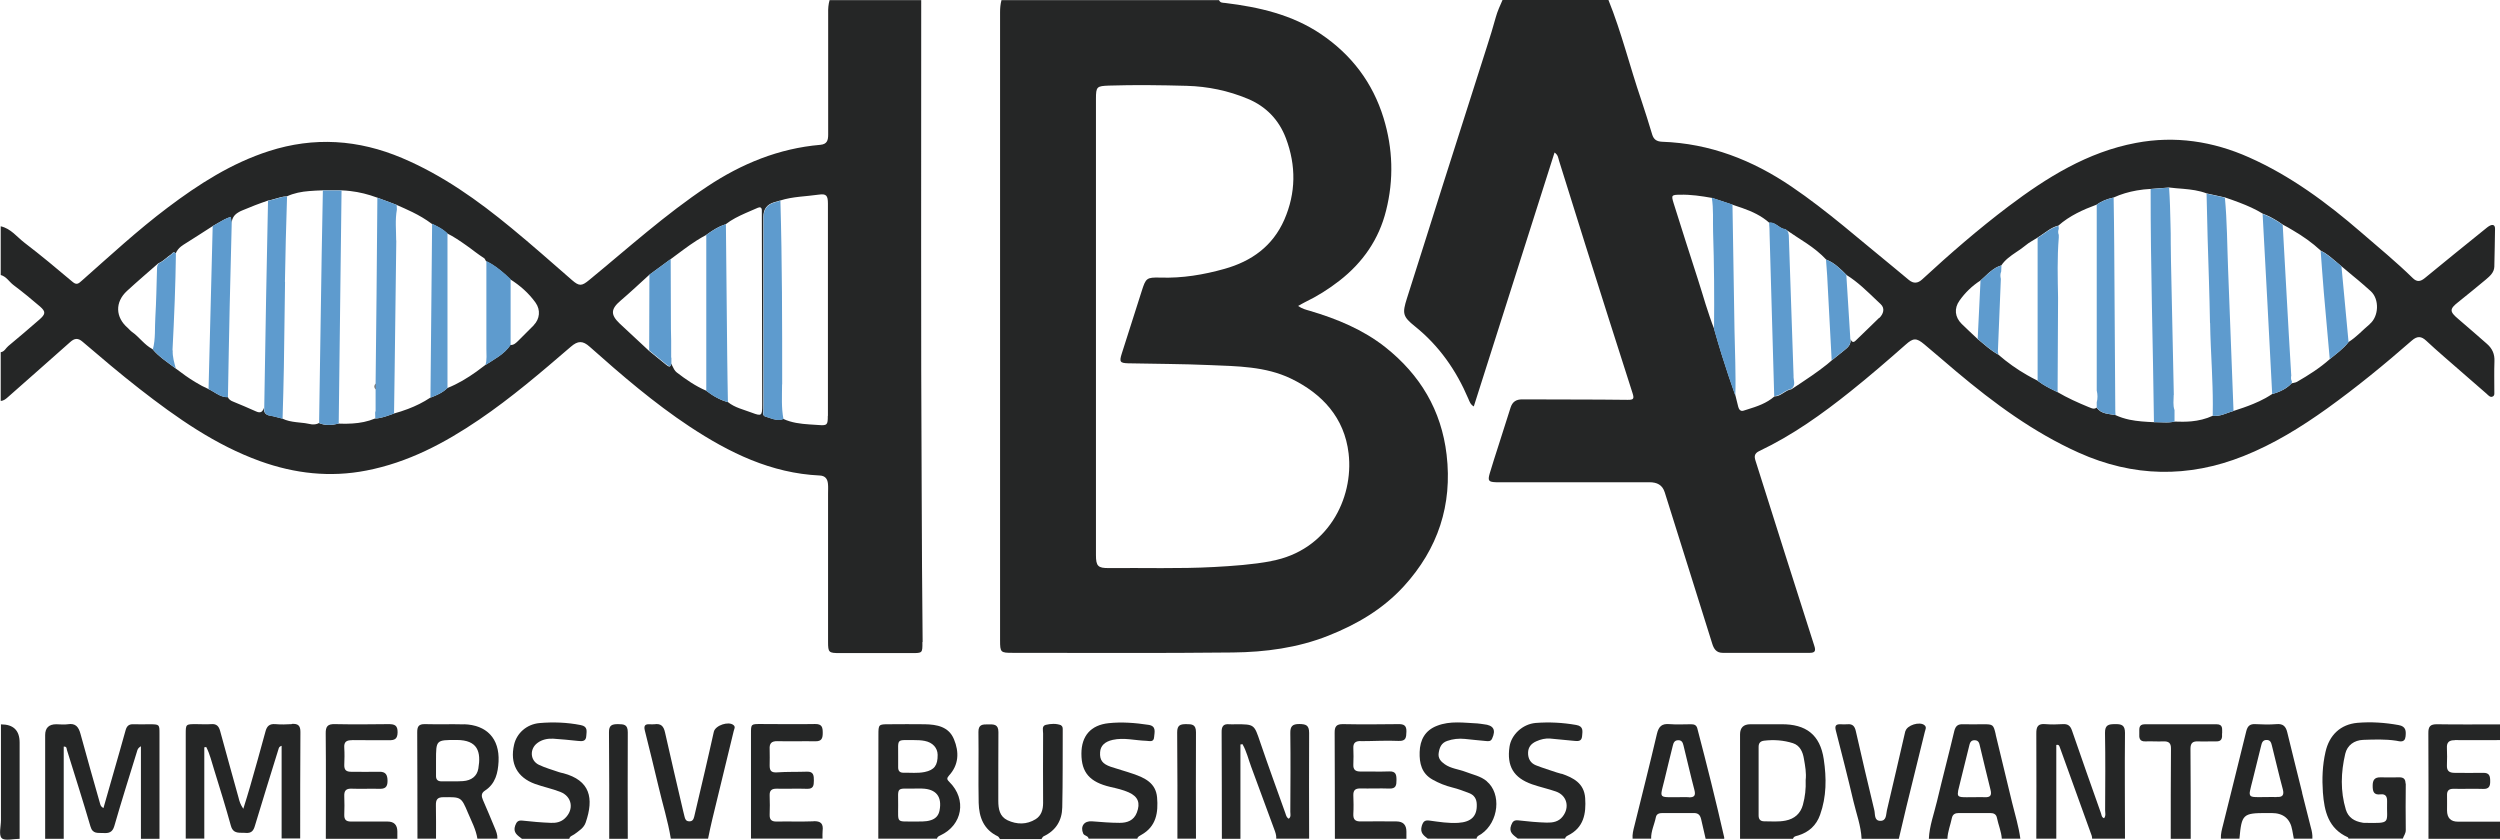 <?xml version="1.0" encoding="UTF-8"?>
<svg xmlns="http://www.w3.org/2000/svg" id="Ebene_2" viewBox="0 0 211.46 71.02">
  <defs>
    <style>.cls-1{fill:#5e9bce;}.cls-2{fill:#252626;}.cls-3{fill:none;}</style>
  </defs>
  <g id="logo">
    <g>
      <path class="cls-3" d="M23.26,16.82c.17-.05,.33-.1,.5-.14-.17,.04-.33,.09-.5,.14Z"></path>
      <path class="cls-3" d="M75.97,64.91c0,.29,.14,.45,.44,.45,.6,0,1.2,.07,1.8-.06,.82-.17,1.11-.56,1.1-1.46,0-.58-.42-1.04-1.09-1.17-.29-.06-.6-.07-.9-.07-1.51,0-1.34-.18-1.35,1.35,0,.32,0,.64,0,.96Z"></path>
      <path class="cls-3" d="M77.99,66.7c-.2,0-.4,0-.6,0-1.61,.01-1.41-.18-1.41,1.42,0,1.54-.18,1.35,1.38,1.37,.44-.02,.93,.04,1.4-.12,.41-.13,.64-.4,.72-.81,.23-1.18-.29-1.83-1.49-1.86Z"></path>
      <path class="cls-3" d="M109.19,32.03c-2.17-1.05-4.54-1.05-6.87-1.14-2.3-.1-4.59-.1-6.89-.15-.7-.01-.77-.12-.55-.81,.56-1.77,1.12-3.54,1.69-5.3,.35-1.1,.41-1.17,1.58-1.14,1.85,.05,3.66-.24,5.43-.74,2.28-.65,4.07-1.92,5.05-4.15,1-2.27,1.01-4.58,.14-6.89-.59-1.56-1.67-2.69-3.22-3.34-1.66-.69-3.38-1.05-5.17-1.1-2.19-.06-4.39-.1-6.58-.02-1.03,.03-1.1,.08-1.1,1.11,0,6.41,0,12.83,0,19.24,0,6.45,0,12.91,0,19.36,0,.93,.17,1.11,1.09,1.1,2.96-.03,5.93,.07,8.89-.09,1.63-.09,3.25-.2,4.86-.5,4.73-.87,6.98-5.25,6.53-9.1-.35-2.99-2.21-5.04-4.88-6.33Z"></path>
      <path class="cls-3" d="M142.4,63.06c-.06-.24-.13-.47-.46-.46-.31,.01-.39,.22-.45,.47-.23,.96-.47,1.91-.7,2.87-.12,.5-.22,.83-.25,1.05,0,.04-.01,.08-.01,.12,0,.36,.32,.31,1.41,.31,.3,0,.6-.01,.91,0,.47,.03,.6-.15,.48-.62-.32-1.25-.61-2.5-.92-3.75Z"></path>
      <path class="cls-3" d="M38.62,62.6c-1.74,0-1.74-.01-1.74,1.75,0,.42,0,.85,0,1.27,0,.33,.15,.48,.47,.48,.6,0,1.21,.02,1.81-.02,.72-.05,1.19-.42,1.3-1.06,.23-1.4-.04-2.42-1.84-2.42Z"></path>
      <path class="cls-3" d="M192.18,63.09c-.06-.24-.12-.48-.44-.49-.35,0-.42,.25-.48,.51-.24,.95-.48,1.91-.71,2.87-.1,.4-.18,.69-.22,.9-.02,.1-.03,.19-.03,.26,.01,.34,.34,.28,1.38,.29,.3,0,.6-.01,.9,0,.49,.02,.65-.16,.52-.65-.32-1.22-.61-2.46-.92-3.68Z"></path>
      <path class="cls-3" d="M167.49,63.15c-.06-.25-.09-.53-.45-.54-.4-.01-.43,.3-.49,.57-.23,.91-.46,1.83-.68,2.75-.1,.42-.19,.72-.23,.94-.02,.11-.04,.2-.03,.27,0,.36,.35,.29,1.43,.29,.28,0,.56-.02,.84,0,.51,.03,.63-.16,.5-.65-.31-1.2-.59-2.42-.88-3.63Z"></path>
      <path class="cls-3" d="M152.58,64.18c-.1-.56-.33-1.12-.93-1.31-.79-.24-1.61-.31-2.44-.21-.31,.04-.46,.2-.46,.52,0,1.93,0,3.87,0,5.8,0,.32,.14,.5,.47,.5,.6,0,1.21,.06,1.81-.06,.77-.15,1.26-.59,1.47-1.34,.19-.66,.26-1.34,.23-2.08,.07-.58-.04-1.2-.15-1.81Z"></path>
      <path class="cls-3" d="M43.18,23.61c0,1.86,0,3.71,0,5.57,.3,.02,.48-.18,.67-.36,.44-.44,.89-.87,1.32-1.32,.52-.53,.6-1.29,.16-1.91-.57-.81-1.31-1.46-2.15-1.98Z"></path>
      <path class="cls-3" d="M144.9,19.62c-.03-.97,.05-1.94-.11-2.9-.89-.16-1.78-.29-2.69-.27-.72,.01-.76,.03-.55,.71,.67,2.15,1.36,4.29,2.05,6.43,.23,.71,.44,1.42,.66,2.13,.22,.71,.45,1.42,.73,2.11,.2,.71,.41,1.42,.63,2.13-.22-.71-.43-1.42-.63-2.13,.03-2.74,0-5.48-.08-8.22Z"></path>
      <path class="cls-3" d="M13.26,22.78c0-.19,.03-.36,.14-.51-.44,.39-.89,.78-1.34,1.17-.44,.39-.89,.78-1.32,1.18-1.03,.95-.99,2.23,.07,3.13,.12,.1,.22,.24,.35,.33,.62,.44,1.05,1.11,1.74,1.46,.24-.9,.15-1.82,.21-2.73,.08-1.34,.1-2.69,.14-4.04Z"></path>
      <path class="cls-3" d="M27.31,16.1c-.38,.01-.76,.03-1.13,.06-.65,.06-1.29,.17-1.9,.45-.18,0-.35,.03-.51,.07,.17-.04,.34-.07,.51-.07-.08,2.41-.13,4.81-.18,7.22-.04,2.41-.07,4.82-.1,7.22-.02,1.45-.07,2.9-.11,4.35,.38,.18,.79,.26,1.19,.31,.25,.03,.49,.05,.73,.08,.14,.02,.29,.05,.44,.08,.1,.02,.2,.03,.3,.03,.1,0,.2-.02,.3-.05,.05-.02,.1-.04,.15-.07,.07-4.77,.15-9.54,.22-14.31,.03-1.79,.06-3.58,.1-5.37Z"></path>
      <path class="cls-3" d="M31.72,35.25c0-.12,0-.23-.01-.35,.01-.05,.03-.11,.04-.16,0-.6,0-1.2,0-1.8h0c-.05-.08-.08-.17-.08-.25,0-.08,.03-.17,.08-.25,.03-2.5,.06-5,.08-7.5,.03-2.74,.05-5.48,.07-8.22-.73-.27-1.48-.45-2.25-.55-.26-.03-.51-.05-.77-.06-.08,6.57-.16,13.15-.24,19.72,.39,.01,.79,.01,1.18-.01,.65-.04,1.29-.16,1.9-.42,.28-.01,.55-.07,.81-.15-.26,.08-.53,.14-.81,.15,0-.05,0-.1,0-.15Z"></path>
      <path class="cls-3" d="M22.66,16.97c.08-.01,.16-.03,.24-.05-.08,.02-.16,.04-.24,.05-.36,.12-.72,.25-1.08,.39-.36,.14-.71,.28-1.06,.43-.13,.06-.25,.12-.36,.18-.32,.2-.53,.47-.56,.92h0c-.06,2.31-.12,4.63-.17,6.94-.05,2.59-.1,5.19-.15,7.78,.04,.1,.1,.18,.18,.24,.08,.06,.17,.1,.26,.14,.65,.27,1.3,.54,1.94,.83,.37,.17,.56,.05,.66-.31,.05-3.14,.1-6.29,.16-9.43,.05-2.7,.11-5.4,.16-8.1Z"></path>
      <path class="cls-3" d="M41.13,29.5c0-2.47,0-4.95,0-7.42-.04-.06-.07-.14-.11-.2-.01-.02-.03-.04-.05-.05-.26-.18-.52-.36-.77-.54-.25-.19-.51-.37-.76-.56-.26-.18-.51-.36-.78-.53-.27-.17-.54-.33-.82-.47-.09-.09-.19-.17-.3-.25,.1,.08,.2,.16,.3,.25,0,4.36,0,8.72,0,13.09-.41,.4-.92,.62-1.45,.82,.05-4.9,.1-9.8,.14-14.71h0c-.51-.39-1.07-.71-1.64-.99-.45-.22-.9-.42-1.36-.62-.07-.03-.14-.05-.21-.08,.07,.03,.14,.05,.21,.08,0,.11,.01,.23,.02,.34,0,.02,0,.04,0,.06-.16,.87-.06,1.74-.06,2.61-.05,3.69-.09,7.38-.14,11.07-.02,1.19-.03,2.38-.05,3.57,.41-.12,.81-.25,1.2-.39,.66-.25,1.29-.55,1.88-.95,.53-.2,1.04-.42,1.45-.82,.88-.35,1.68-.84,2.45-1.38,.25-.18,.51-.37,.75-.56,.14-.45,.08-.92,.08-1.38Z"></path>
      <path class="cls-3" d="M69.29,16.48c-1.09,.15-2.21,.15-3.28,.5,.15,5.18,.14,10.36,.15,15.53,0,.98-.08,1.96,.12,2.93,.71,.33,1.47,.41,2.23,.47,.25,.02,.51,.03,.76,.05,.74,.05,.78-.02,.78-.77,0-2.44,0-4.87,0-7.31,0-3.55,0-7.09,0-10.64,0-.68-.14-.84-.76-.76Z"></path>
      <path class="cls-3" d="M64.47,17.77c-.01-.22-.14-.29-.33-.2-.35,.16-.71,.3-1.06,.46-.59,.26-1.16,.54-1.67,.94-.38,.12-.73,.3-1.07,.51,.33-.21,.68-.39,1.07-.51,.04,3.71,.07,7.41,.11,11.12,.01,1.31,.04,2.62,.06,3.93,.3,.24,.63,.4,.98,.53,.35,.13,.7,.24,1.05,.37,.82,.31,.87,.26,.87-.64V18.25c0-.16,0-.32,0-.48Z"></path>
      <path class="cls-3" d="M58.95,20.32c-.77,.49-1.49,1.07-2.23,1.6-.6,.44-1.2,.88-1.8,1.32,.6-.44,1.2-.88,1.8-1.32,0,1.97,0,3.95,.02,5.92,0,.32,.01,.64,.02,.97,0,.41,0,.81,0,1.22,0,.08,0,.16,0,.24,0,.08,0,.17,0,.25,0,.07,0,.15,0,.22,.09,.16,.15,.34,.25,.5,.06,.09,.13,.18,.22,.26,.78,.61,1.59,1.16,2.5,1.55,0-4.4,0-8.79,0-13.19-.27,.14-.54,.3-.79,.46Z"></path>
      <path class="cls-3" d="M18.55,18.81c-.18,.11-.37,.22-.56,.32-.41,.26-.82,.53-1.23,.79-.41,.26-.82,.53-1.23,.78-.07,.05-.15,.1-.21,.15-.2,.16-.35,.35-.45,.59-.15-.18-.25-.08-.33,.02,.09-.1,.18-.2,.33-.02h0c-.01,1.32-.05,2.64-.1,3.96-.03,.73-.05,1.46-.09,2.18-.03,.68-.06,1.36-.1,2.05-.03,.53,.13,1.03,.26,1.53,.55,.42,1.11,.83,1.7,1.18,.35,.21,.72,.41,1.1,.58,.12-4.6,.23-9.2,.35-13.8,.19-.1,.37-.21,.56-.32Z"></path>
      <path class="cls-3" d="M54.92,23.24c-.81,.73-1.6,1.47-2.42,2.18-.82,.7-.86,1.18-.06,1.93,.82,.77,1.64,1.54,2.47,2.3,.48,.39,.96,.79,1.45,1.18-.49-.39-.97-.79-1.45-1.18,0-2.14,.01-4.27,.02-6.41Z"></path>
      <path class="cls-3" d="M191.79,25.67c-.13-2.53-.27-5.06-.41-7.59-.62-.38-1.28-.67-1.96-.93-.41-.15-.82-.3-1.23-.44,.18,2.01,.19,4.02,.27,6.03,.15,4,.31,8.01,.46,12.01-.58,.16-1.12,.49-1.76,.41,0-.33,.01-.66,.01-.98,0-.98-.04-1.97-.08-2.95-.06-1.31-.13-2.62-.15-3.93-.04-2.4-.13-4.8-.2-7.19-.03-1.25-.06-2.5-.09-3.75-.64-.25-1.31-.33-1.99-.39-.39-.03-.79-.06-1.18-.11-.22,.02-.43,.03-.65,.05,.22-.02,.43-.03,.65-.05,.07,1.03,.1,2.07,.12,3.1,0,.52,.01,1.04,.02,1.55s.01,1.04,.02,1.55c.04,1.89,.08,3.78,.12,5.67,.04,1.89,.08,3.78,.12,5.67,0,.43-.08,.86,.07,1.28,0,.32,0,.64,0,.97,.48,.03,.96,.03,1.42-.02,.62-.06,1.22-.2,1.81-.47,.64,.08,1.18-.25,1.76-.41,.57-.18,1.13-.37,1.68-.6,.35-.15,.69-.31,1.03-.49,.19-.1,.38-.21,.56-.34h0c.16-.04,.31-.09,.46-.15-.15,.06-.3,.1-.46,.15-.13-2.55-.27-5.1-.4-7.65Z"></path>
      <path class="cls-3" d="M171.83,20.41c-.17,.1-.34,.21-.49,.34-.17,.14-.35,.27-.54,.4-.09,.06-.19,.13-.28,.19-.46,.31-.92,.63-1.24,1.11-.35,.1-.64,.28-.9,.5,.27-.22,.55-.4,.9-.5,0,0,0,.01,0,.02,0,.16-.01,.33-.02,.49-.09,.21-.08,.42-.03,.63-.08,2.04-.17,4.08-.25,6.11,0,.1,.03,.2,.05,.3,.75,.66,1.56,1.23,2.42,1.72,.29,.16,.58,.32,.88,.47,0-4.03,0-8.06,0-12.09-.17,.11-.34,.21-.51,.31Z"></path>
      <path class="cls-3" d="M180.74,16.11c-.68,.11-1.33,.3-1.97,.6-.51,.11-1,.29-1.43,.6-1.16,.44-2.29,.94-3.23,1.77-.34,.09-.64,.26-.92,.44,.28-.19,.58-.36,.92-.44,0,.01,0,.03,0,.04,0,.07,.01,.14,.02,.21-.07,.17-.07,.35,0,.52,0,.07,0,.15,0,.22-.14,1.69-.09,3.39-.06,5.08-.01,2.66-.03,5.33-.04,7.99,.84,.49,1.73,.9,2.64,1.27,.03,.01,.05,.02,.08,.03,.19,.08,.39,.18,.6,.02h0s0,0,0,0c0-.15,0-.3,0-.45,.09-.33,.08-.67,0-1,0-5.24,0-10.48,0-15.72,.43-.31,.91-.49,1.43-.6,0,.69,.02,1.39,.03,2.08,.01,.69,.02,1.39,.02,2.08,.03,4.63,.06,9.25,.09,13.88,0,.12,.01,.24,.02,.36,.39,.18,.79,.3,1.19,.39,.68,.14,1.37,.18,2.07,.21-.07-6.57-.29-13.15-.28-19.72-.4,.02-.79,.06-1.18,.13Z"></path>
      <path class="cls-3" d="M165.74,25.43c-.47,.66-.39,1.39,.18,1.96,.44,.44,.9,.86,1.35,1.28,.08-1.65,.16-3.29,.24-4.94-.71,.44-1.3,1.02-1.77,1.7Z"></path>
      <path class="cls-3" d="M158.71,25.38c-.8-.76-1.58-1.54-2.53-2.13-.24-.24-.48-.47-.73-.69,.26,.21,.49,.45,.73,.69,.11,1.81,.23,3.63,.34,5.44,.11,.19,.21,.35,.44,.12,.66-.65,1.34-1.27,1.99-1.93,.35-.35,.49-.82,.11-1.18-.12-.11-.23-.22-.34-.32Z"></path>
      <path class="cls-3" d="M196.3,21.21c-.72-.67-1.52-1.23-2.36-1.72-.28-.16-.57-.32-.85-.48,.17,3.11,.35,6.22,.52,9.33,.06,1.12,.13,2.25,.2,3.37-.03,.19-.06,.38,.05,.56,0,.05-.01,.1-.02,.15,.11-.03,.24-.05,.35-.08,.04-.01,.07-.03,.11-.05,.97-.56,1.92-1.16,2.76-1.91-.17-1.88-.34-3.75-.5-5.63-.1-1.18-.18-2.36-.27-3.54Z"></path>
      <path class="cls-3" d="M199.92,24.1c-.29-.25-.59-.5-.88-.74-.33-.27-.66-.55-.99-.83-.15-.12-.3-.25-.45-.38,.15,.13,.3,.26,.45,.38,.2,2.14,.4,4.27,.6,6.41,.67-.42,1.19-1.01,1.79-1.51,.77-.65,.84-2.09,.09-2.78-.2-.18-.4-.36-.61-.54Z"></path>
      <path class="cls-3" d="M149.69,19.86c0-.16,0-.33-.01-.49,0-.18-.02-.36-.03-.53-.67-.61-1.46-.96-2.28-1.25-.27-.1-.55-.19-.83-.28,.06,3.52,.12,7.04,.17,10.57,.03,1.87,.13,3.74,.07,5.61,.08,.31,.15,.62,.23,.93,.06,.22,.21,.39,.43,.32,.12-.04,.23-.07,.35-.11,.81-.25,1.62-.51,2.28-1.1,.38,0,.66-.25,.97-.42-.31,.18-.59,.42-.97,.42-.13-4.55-.26-9.11-.39-13.66Z"></path>
      <path class="cls-3" d="M154.55,23.33c-.03-.46-.07-.92-.1-1.38-.49-.54-1.06-.97-1.66-1.38-.59-.4-1.21-.78-1.8-1.19,.29,.16,.3,.44,.31,.73,.13,3.92,.27,7.84,.4,11.77,.01,.35,.22,.77-.2,1.05,.26-.17,.53-.35,.79-.52,.32-.21,.65-.43,.96-.65,.43-.3,.86-.61,1.27-.94,.14-.11,.27-.22,.4-.34h0c-.13-2.38-.25-4.77-.38-7.15Z"></path>
      <path class="cls-2" d="M210.37,33.35c.13,.11,.28,.29,.47,.19,.2-.09,.13-.32,.14-.49,0-.83-.02-1.66,.01-2.48,.03-.62-.18-1.09-.64-1.49-.81-.7-1.6-1.41-2.42-2.1-.75-.63-.75-.84,0-1.43,.79-.63,1.57-1.27,2.34-1.91,.34-.29,.69-.59,.71-1.08,.03-1.07,.04-2.14,.06-3.21,0-.32-.18-.39-.44-.26-.16,.08-.3,.21-.44,.32-1.69,1.37-3.39,2.73-5.07,4.12-.36,.29-.65,.34-1,0-1.4-1.37-2.91-2.61-4.39-3.89-2.89-2.5-5.96-4.77-9.47-6.33-3.05-1.36-6.26-1.85-9.57-1.22-4.09,.77-7.53,2.92-10.78,5.37-2.54,1.92-4.95,4.01-7.29,6.17-.38,.35-.74,.37-1.13,.05-.43-.36-.87-.72-1.3-1.08-2.85-2.31-5.59-4.76-8.63-6.82-3.3-2.24-6.9-3.65-10.94-3.79-.46-.02-.71-.19-.84-.61-.3-.98-.6-1.97-.93-2.94-.96-2.8-1.66-5.69-2.77-8.44h-8.96c-.21,.48-.43,.95-.57,1.46-.23,.83-.48,1.66-.75,2.49-1.24,3.9-2.49,7.8-3.73,11.7-1.01,3.19-2.01,6.38-3.03,9.57-.41,1.29-.37,1.55,.68,2.39,2.04,1.64,3.49,3.72,4.51,6.12,.1,.23,.17,.48,.46,.65,2.28-7.18,4.55-14.31,6.83-21.48,.31,.21,.31,.47,.38,.69,.76,2.4,1.5,4.81,2.26,7.22,1.31,4.15,2.63,8.31,3.96,12.45,.15,.47,.09,.57-.43,.56-2.97-.04-5.93-.02-8.9-.04-.52,0-.83,.2-.99,.7-.33,1.06-.67,2.11-1.01,3.17-.26,.81-.52,1.61-.76,2.42-.17,.6-.08,.7,.56,.72,.18,0,.36,0,.54,0,4.14,0,8.27,0,12.41,0,.65,0,1.1,.22,1.3,.85,.71,2.25,1.42,4.5,2.12,6.75,.63,2.02,1.26,4.04,1.9,6.06,.13,.42,.34,.77,.88,.77,2.46,0,4.92,0,7.38,0,.45,0,.5-.19,.38-.57-.83-2.59-1.65-5.18-2.48-7.78-.83-2.63-1.66-5.27-2.5-7.9-.12-.37-.1-.62,.32-.82,2.8-1.33,5.31-3.12,7.72-5.05,1.59-1.27,3.13-2.6,4.66-3.95,.64-.57,.9-.59,1.57-.03,.92,.76,1.81,1.55,2.72,2.31,3.19,2.68,6.52,5.14,10.35,6.86,4.6,2.07,9.26,2.15,13.93,.29,2.54-1.01,4.86-2.44,7.08-4.03,2.49-1.79,4.86-3.73,7.17-5.75,.46-.4,.8-.36,1.2,.01,.49,.45,.98,.9,1.48,1.33,1.23,1.08,2.46,2.15,3.7,3.22Zm-51.42-6.47c-.65,.65-1.33,1.28-1.99,1.93-.23,.23-.34,.07-.44-.12,.06,.44-.2,.69-.51,.93-.36,.28-.71,.57-1.07,.86-.13,.12-.27,.23-.4,.34-.41,.33-.84,.64-1.27,.94-.32,.22-.64,.43-.96,.65-.26,.17-.53,.35-.79,.52,0,0,0,0,0,0-.08,.01-.15,.03-.22,.06-.08,.03-.16,.07-.24,.12-.31,.18-.59,.42-.97,.42-.66,.58-1.47,.85-2.28,1.1-.12,.04-.23,.07-.35,.11-.23,.07-.37-.1-.43-.32-.08-.31-.15-.62-.23-.93-.41-1.16-.8-2.33-1.17-3.51-.22-.71-.43-1.42-.63-2.13-.27-.69-.5-1.4-.73-2.11-.22-.71-.43-1.42-.66-2.13-.69-2.14-1.38-4.29-2.05-6.43-.21-.68-.17-.7,.55-.71,.91-.02,1.8,.11,2.69,.27,.58,.19,1.16,.39,1.75,.58,.28,.09,.55,.18,.83,.28,.82,.29,1.61,.65,2.28,1.25,.34-.04,.59,.17,.85,.34,.15,.1,.32,.19,.51,.21,.59,.41,1.2,.79,1.8,1.19,.59,.4,1.16,.84,1.66,1.38,.38,.14,.7,.36,.99,.61,.26,.21,.49,.45,.73,.69,.95,.59,1.73,1.37,2.53,2.13,.11,.11,.23,.22,.34,.32,.39,.36,.24,.83-.11,1.18Zm41.49,.54c-.6,.5-1.12,1.09-1.79,1.51-.44,.58-1.04,.99-1.59,1.45-.84,.75-1.79,1.35-2.76,1.91-.03,.02-.07,.03-.11,.05-.11,.04-.24,.05-.35,.08-.28,.3-.61,.51-.97,.67-.07,.03-.14,.06-.22,.09-.15,.06-.3,.1-.46,.15h0c-.18,.12-.37,.23-.56,.34-.33,.18-.68,.35-1.03,.49-.55,.23-1.12,.42-1.68,.6-.58,.16-1.12,.49-1.76,.41-.59,.27-1.19,.41-1.81,.47-.47,.04-.94,.04-1.42,.02-.29,.07-.58,.08-.87,.07-.29,0-.58-.03-.87-.02-.7-.03-1.39-.07-2.07-.21-.41-.09-.8-.21-1.19-.39-.57-.11-1.2-.08-1.59-.63h0c-.21,.16-.41,.06-.6-.02-.03-.01-.05-.02-.08-.03-.9-.37-1.79-.77-2.64-1.27-.44-.21-.88-.43-1.29-.69-.14-.09-.27-.18-.4-.28-.3-.15-.59-.3-.88-.47-.86-.49-1.67-1.07-2.42-1.72-.65-.36-1.19-.86-1.76-1.33-.45-.43-.91-.84-1.35-1.28-.57-.57-.65-1.3-.18-1.96,.48-.68,1.07-1.25,1.77-1.7,.21-.18,.41-.37,.61-.56,.08-.08,.17-.15,.26-.22,.27-.22,.55-.4,.9-.5,.32-.48,.78-.8,1.24-1.11,.09-.06,.19-.12,.28-.19,.18-.13,.37-.26,.54-.4,.15-.13,.32-.24,.49-.34,.17-.1,.34-.2,.51-.31,.29-.18,.56-.39,.85-.58,.28-.19,.58-.36,.92-.44,.94-.83,2.07-1.34,3.23-1.77,.43-.31,.91-.49,1.43-.6,.63-.29,1.29-.48,1.97-.6,.39-.07,.78-.11,1.18-.13,.3-.02,.61-.05,.91-.07,.22-.02,.43-.03,.65-.05,.39,.05,.79,.08,1.18,.11,.67,.06,1.34,.14,1.99,.39,.52,.11,1.03,.23,1.55,.34,.41,.14,.82,.28,1.23,.44,.68,.26,1.34,.55,1.96,.93,.46,.17,.89,.4,1.3,.66,.14,.09,.27,.18,.4,.27,.29,.15,.57,.31,.85,.48,.84,.49,1.64,1.05,2.36,1.72,.49,.24,.89,.59,1.3,.94,.15,.13,.3,.25,.45,.38,.33,.28,.66,.55,.99,.83,.3,.24,.59,.49,.88,.74,.21,.18,.41,.36,.61,.54,.75,.69,.68,2.14-.09,2.78Z"></path>
      <path class="cls-2" d="M118.75,49.58c2.88-3.16,4.11-6.87,3.61-11.12-.44-3.76-2.24-6.76-5.18-9.09-1.9-1.5-4.1-2.4-6.39-3.08-.32-.09-.65-.17-.99-.41,.24-.13,.41-.24,.58-.32,1.04-.5,2.01-1.11,2.92-1.82,1.98-1.54,3.34-3.51,3.94-5.93,.66-2.61,.58-5.24-.21-7.82-.92-3-2.72-5.37-5.32-7.12-2.44-1.64-5.23-2.27-8.09-2.62-.2-.02-.41,0-.51-.24h-18.4c-.09,.33-.12,.67-.12,1.02,0,17.71,0,35.42,0,53.13,0,1.02,.04,1.06,1.05,1.06,6.21,0,12.43,.04,18.64-.03,2.75-.03,5.47-.39,8.05-1.41,2.43-.96,4.64-2.25,6.42-4.2Zm-11.21-2.12c-1.61,.3-3.23,.41-4.86,.5-2.96,.16-5.93,.06-8.89,.09-.92,.01-1.09-.17-1.09-1.1,0-6.45,0-12.91,0-19.36,0-6.41,0-12.83,0-19.24,0-1.03,.08-1.07,1.1-1.11,2.2-.07,4.39-.04,6.58,.02,1.79,.05,3.52,.41,5.17,1.1,1.55,.65,2.63,1.78,3.22,3.34,.87,2.31,.85,4.62-.14,6.89-.98,2.23-2.77,3.51-5.05,4.15-1.77,.5-3.57,.8-5.43,.74-1.17-.03-1.23,.04-1.58,1.14-.57,1.77-1.13,3.53-1.69,5.3-.22,.69-.14,.79,.55,.81,2.3,.05,4.6,.05,6.89,.15,2.33,.1,4.7,.1,6.87,1.14,2.67,1.29,4.53,3.33,4.88,6.33,.45,3.85-1.8,8.23-6.53,9.1Z"></path>
      <path class="cls-2" d="M78.04,54.29c-.05-4.19-.06-8.39-.08-12.58-.08-13.9-.03-27.8-.04-41.7h-7.75c-.1,.35-.13,.71-.12,1.08,0,.93,0,1.86,0,2.78,0,2.5,0,5,0,7.51,0,.47-.08,.82-.67,.87-3.5,.3-6.66,1.6-9.55,3.52-3.55,2.36-6.71,5.22-10,7.92-.62,.51-.83,.54-1.45,0-1.7-1.48-3.39-2.98-5.13-4.41-2.84-2.34-5.81-4.46-9.23-5.91-3.7-1.57-7.45-1.82-11.27-.59-3.17,1.02-5.93,2.79-8.57,4.78-2.55,1.92-4.88,4.08-7.27,6.19-.25,.22-.42,.39-.76,.1-1.34-1.13-2.69-2.26-4.08-3.32-.64-.49-1.15-1.2-2.01-1.39v4.12c.48,.13,.71,.57,1.08,.85,.77,.58,1.52,1.19,2.25,1.82,.5,.44,.47,.64-.07,1.11-.87,.75-1.73,1.5-2.62,2.23-.21,.17-.32,.48-.64,.52v4.12c.26-.01,.44-.17,.62-.33,1.75-1.55,3.51-3.09,5.26-4.65,.37-.33,.66-.36,1.05-.02,1.58,1.35,3.16,2.69,4.8,3.97,3.16,2.46,6.42,4.76,10.22,6.13,2.92,1.05,5.91,1.39,8.98,.79,3.51-.68,6.6-2.31,9.53-4.3,2.74-1.86,5.25-4.01,7.76-6.17,.6-.52,1.01-.53,1.6,0,2.7,2.4,5.43,4.75,8.45,6.75,3.36,2.22,6.9,3.95,11.01,4.14,.45,.02,.65,.28,.69,.69,.03,.28,.01,.56,.01,.85,0,4.18,0,8.35,0,12.53,0,.9,.06,.95,.98,.95,2.04,0,4.08,0,6.11,0,.89,0,.9,0,.89-.92ZM45.16,27.5c-.43,.44-.88,.88-1.32,1.32-.19,.18-.37,.38-.67,.36-.53,.79-1.37,1.2-2.13,1.7-.25,.19-.5,.38-.75,.56-.76,.54-1.56,1.03-2.45,1.38-.41,.4-.92,.62-1.45,.82-.59,.39-1.22,.7-1.88,.95-.39,.15-.8,.28-1.2,.39-.26,.09-.52,.19-.78,.27-.26,.08-.53,.14-.81,.15-.62,.26-1.26,.38-1.9,.42-.39,.03-.78,.03-1.18,.01-.56,.14-1.11,.19-1.66-.05-.05,.03-.1,.05-.15,.07-.1,.03-.2,.05-.3,.05-.1,0-.2,0-.3-.03-.15-.02-.29-.06-.44-.08-.24-.03-.49-.05-.73-.08-.41-.05-.81-.12-1.19-.31-.26-.06-.52-.14-.78-.2-.09-.02-.18-.04-.26-.05-.4-.06-.53-.29-.51-.66-.1,.36-.29,.48-.66,.31-.64-.29-1.29-.56-1.94-.83-.1-.04-.19-.08-.26-.14-.08-.06-.14-.13-.18-.24-.49,.02-.87-.24-1.25-.47-.13-.08-.26-.15-.39-.21-.38-.17-.75-.36-1.1-.58-.59-.35-1.15-.76-1.7-1.18-.5-.39-1.03-.73-1.5-1.16-.15-.14-.3-.29-.44-.46-.69-.36-1.12-1.03-1.74-1.46-.13-.09-.23-.22-.35-.33-1.05-.9-1.1-2.18-.07-3.13,.43-.4,.88-.79,1.32-1.18,.44-.39,.89-.78,1.34-1.17,0,0,0,0,0,0,0,0,.01,0,.02,0,.24-.1,.44-.27,.64-.43,.12-.1,.24-.2,.38-.29,.03-.02,.06-.05,.09-.08,.09-.1,.18-.2,.33-.02,.1-.24,.25-.43,.45-.59,.07-.05,.14-.1,.21-.15,.41-.26,.82-.52,1.23-.78,.41-.26,.82-.53,1.23-.79,.19-.1,.37-.21,.56-.32,.31-.18,.62-.36,.98-.46,.03,.19,.05,.37,.07,.54h0c.03-.45,.23-.72,.56-.92,.11-.07,.23-.13,.36-.18,.35-.15,.7-.29,1.06-.43,.36-.14,.71-.26,1.08-.39,.08-.01,.16-.03,.24-.05,.12-.03,.24-.06,.36-.1,.17-.05,.33-.1,.5-.14s.34-.07,.51-.07c.61-.28,1.25-.4,1.9-.45,.37-.03,.75-.05,1.13-.06,.53,0,1.05,0,1.58,0,.26,.01,.52,.03,.77,.06,.77,.09,1.52,.28,2.25,.55,.47,.18,.95,.35,1.42,.53,.07,.03,.14,.05,.21,.08,.46,.2,.91,.4,1.36,.62,.57,.28,1.12,.6,1.64,.99,.23,.11,.46,.22,.68,.35,.11,.06,.22,.13,.32,.21s.2,.16,.3,.25c.28,.14,.56,.3,.82,.47,.27,.17,.52,.35,.78,.53,.26,.18,.51,.37,.76,.56,.25,.19,.51,.37,.77,.54,.02,.01,.03,.03,.05,.05,.04,.06,.07,.14,.11,.2,.58,.28,1.09,.67,1.57,1.09,.16,.14,.31,.29,.47,.44,.84,.53,1.57,1.17,2.15,1.98,.44,.62,.36,1.38-.16,1.91Zm19.31,6.77c0,.9-.05,.95-.87,.64-.35-.13-.7-.24-1.05-.37-.35-.13-.68-.29-.98-.53-.34-.09-.66-.22-.96-.39-.3-.16-.59-.36-.87-.57-.91-.39-1.72-.95-2.5-1.55-.09-.07-.16-.16-.22-.26-.1-.16-.16-.34-.25-.5-.04,.31-.16,.3-.29,.21-.04-.03-.09-.07-.14-.1-.49-.39-.97-.79-1.45-1.18-.82-.77-1.65-1.53-2.47-2.3-.79-.75-.76-1.23,.06-1.93,.83-.71,1.62-1.45,2.42-2.18,.6-.44,1.2-.88,1.8-1.32,.74-.54,1.46-1.11,2.23-1.6,.26-.16,.52-.32,.79-.46,.19-.14,.39-.27,.59-.4,.33-.21,.68-.39,1.07-.51,.51-.4,1.09-.68,1.67-.94,.35-.15,.71-.3,1.06-.46,.19-.08,.32-.02,.33,.2,0,.16,0,.32,0,.48m5.58,16.93c0,.75-.04,.83-.78,.77-.25-.02-.51-.03-.76-.05-.76-.05-1.52-.14-2.23-.47-.4,.16-.78,.05-1.14-.08-.12-.04-.24-.08-.37-.12-.29-.08-.17-.38-.17-.58,0-1.93,0-3.87,0-5.8,0-3.51,0-7.01,0-10.52q0-.95,.9-1.22c.17-.05,.35-.1,.52-.15,1.06-.34,2.18-.34,3.28-.5,.62-.09,.76,.08,.76,.76,0,3.55,0,7.09,0,10.64,0,2.44,0,4.87,0,7.31Z"></path>
      <path class="cls-2" d="M12.69,61.26c-.46,0-.93,.02-1.39,0-.4-.02-.58,.15-.68,.52-.32,1.17-.66,2.33-.99,3.49-.29,1.01-.58,2.03-.88,3.08-.23-.12-.25-.26-.29-.39-.55-1.96-1.12-3.91-1.65-5.88-.16-.59-.41-.93-1.08-.82-.31,.05-.64,0-.97,0q-.94,0-.94,.92c0,2.92,0,5.85,0,8.77h1.57v-7.8c.27-.02,.24,.17,.27,.28,.67,2.16,1.36,4.31,1.99,6.47,.19,.67,.64,.53,1.08,.56,.46,.03,.78-.04,.94-.59,.6-2.09,1.26-4.17,1.9-6.25,.05-.15,.05-.32,.35-.5v7.83h1.57c0-2.96,0-5.93,0-8.89,0-.79,0-.79-.82-.8Z"></path>
      <path class="cls-2" d="M24.68,61.25c-.46,.03-.93,.04-1.39,0-.5-.04-.72,.17-.84,.64-.42,1.56-.86,3.11-1.3,4.65-.17,.59-.35,1.17-.57,1.87-.25-.36-.33-.64-.4-.93-.52-1.88-1.05-3.77-1.56-5.65-.11-.41-.31-.62-.76-.58-.42,.03-.85,0-1.27,0-.88,0-.88,0-.88,.85,0,2.94,0,5.89,0,8.83h1.57v-7.72c.05,0,.11-.02,.16-.03,.32,.6,.46,1.28,.67,1.92,.49,1.58,.98,3.16,1.42,4.75,.21,.74,.76,.55,1.26,.6,.49,.04,.66-.2,.78-.63,.65-2.16,1.32-4.31,1.99-6.47,.03-.09,.04-.2,.26-.27v7.84h1.57c0-3,0-6.01,.02-9.01,0-.55-.21-.71-.72-.68Z"></path>
      <path class="cls-2" d="M179.74,61.99c0-.67-.3-.75-.84-.74-.54,0-.86,.06-.85,.74,.04,2.18,.02,4.36,.01,6.53,0,.23,.08,.48-.09,.69-.22-.08-.21-.29-.27-.45-.82-2.32-1.64-4.63-2.44-6.96-.14-.42-.36-.58-.79-.55-.48,.03-.97,.04-1.45,0-.63-.06-.79,.2-.78,.8,.02,2.96,0,5.93,0,8.89h1.69v-7.93c.2-.05,.24,.06,.28,.15,.91,2.51,1.82,5.03,2.72,7.54,.03,.07,.02,.16,.03,.24h2.78c0-2.98-.03-5.97,0-8.95Z"></path>
      <path class="cls-2" d="M109.9,61.24c-.58,0-.77,.19-.76,.77,.03,2.22,.01,4.44,0,6.65,0,.2,.08,.43-.13,.59-.21-.11-.23-.31-.29-.47-.71-1.99-1.44-3.98-2.12-5.98-.52-1.53-.48-1.54-2.08-1.54-.18,0-.36,.02-.54,0-.51-.05-.66,.19-.65,.68,.02,3,.01,6.01,.02,9.01h1.57v-7.98c.06,0,.12-.02,.17-.03,.35,.6,.5,1.28,.74,1.92,.65,1.75,1.29,3.51,1.94,5.26,.1,.26,.2,.53,.18,.82h2.78c0-2.98-.02-5.97,0-8.95,0-.67-.29-.74-.84-.75Z"></path>
      <path class="cls-2" d="M80.25,65.62c.86-.92,.89-2.01,.44-3.09-.44-1.07-1.44-1.25-2.47-1.27-1.01-.02-2.01,0-3.02,0-.89,0-.9,.01-.9,.92,0,2.92,0,5.84-.01,8.76h4.96c.03-.16,.16-.22,.29-.28,1.87-.87,2.25-3.04,.77-4.51-.19-.19-.27-.3-.05-.53Zm-2.93-3.02c.3,0,.6,.01,.9,.07,.67,.13,1.08,.59,1.09,1.17,.01,.9-.28,1.29-1.1,1.46-.6,.12-1.2,.05-1.8,.06-.3,0-.44-.15-.44-.45,0-.32,0-.64,0-.96,0-1.53-.17-1.34,1.35-1.35Zm2.15,5.96c-.08,.41-.32,.68-.72,.81-.47,.16-.96,.1-1.4,.12-1.55-.02-1.38,.17-1.38-1.37,0-1.6-.2-1.41,1.41-1.42,.2,0,.4,0,.6,0,1.2,.03,1.72,.68,1.49,1.86Z"></path>
      <path class="cls-2" d="M150.66,61.26c-.87,0-1.73,0-2.6,0q-.88,0-.88,.86c0,2.94,0,5.89,0,8.83h4.48c.06-.22,.26-.23,.43-.28,.91-.28,1.54-.85,1.86-1.75,.55-1.54,.55-3.1,.31-4.71-.31-2.07-1.51-2.97-3.59-2.95Zm1.84,6.81c-.21,.75-.71,1.19-1.47,1.34-.6,.12-1.2,.06-1.81,.06-.33,0-.47-.18-.47-.5,0-1.93,0-3.87,0-5.8,0-.32,.15-.48,.46-.52,.83-.1,1.65-.04,2.44,.21,.6,.19,.84,.75,.93,1.31,.11,.61,.22,1.23,.15,1.81,.03,.74-.05,1.42-.23,2.08Z"></path>
      <path class="cls-2" d="M39.27,61.27c-1.11-.03-2.22,.01-3.33-.02-.52-.01-.65,.2-.65,.68,.02,3,.01,6.01,.02,9.01h1.57c0-.94,.01-1.89-.01-2.83-.01-.48,.13-.68,.64-.68,1.48-.01,1.5-.04,2.07,1.32,.3,.72,.68,1.41,.8,2.19h1.69c.02-.33-.1-.63-.23-.93-.32-.78-.65-1.56-.99-2.34-.14-.32-.16-.58,.16-.79,.9-.58,1.11-1.5,1.16-2.47,.09-1.94-1-3.09-2.93-3.15Zm1.19,3.74c-.11,.64-.58,1.01-1.3,1.06-.6,.04-1.21,.01-1.81,.02-.33,0-.48-.15-.47-.48,0-.42,0-.85,0-1.27,0-1.76,0-1.75,1.74-1.75,1.81,0,2.08,1.02,1.84,2.42Z"></path>
      <path class="cls-2" d="M203.47,66.28c0-.4-.18-.54-.55-.53-.52,.01-1.05,.01-1.57,0-.5-.01-.66,.23-.66,.71,0,.48,.08,.8,.66,.73,.43-.05,.57,.18,.56,.58-.06,1.89,.43,1.87-1.92,1.83-.06,0-.12,0-.18-.02-.66-.11-1.18-.42-1.39-1.1-.47-1.56-.42-3.15-.05-4.72,.17-.72,.75-1.15,1.52-1.18,.93-.03,1.85-.07,2.78,.07,.3,.05,.73,.21,.8-.34,.05-.46,.05-.87-.58-.98-1.16-.21-2.33-.29-3.49-.19-1.44,.13-2.38,1.04-2.7,2.46-.26,1.14-.3,2.28-.22,3.43,.12,1.57,.45,3.05,2.11,3.79,.03,.01,.04,.07,.05,.11h4.6c.08-.24,.26-.44,.25-.73-.02-1.31-.01-2.62,0-3.93Z"></path>
      <path class="cls-2" d="M194.73,67.06c-.42-1.7-.85-3.4-1.26-5.1-.12-.51-.35-.76-.91-.71-.6,.05-1.21,.03-1.81,0-.44-.02-.64,.16-.75,.59-.64,2.64-1.31,5.27-1.96,7.91-.1,.39-.21,.78-.19,1.19h1.57c.19-2.07,.29-2.17,2.3-2.17,.14,0,.28,0,.42,0q1.5,0,1.75,1.46c.04,.24,.08,.47,.13,.71h1.57c.02-.33-.04-.64-.13-.95-.25-.97-.49-1.95-.74-2.93Zm-2.16,.36c-.3-.02-.6,0-.9,0-1.03,0-1.36,.06-1.38-.29,0-.07,0-.15,.03-.26,.04-.21,.12-.5,.22-.9,.23-.96,.47-1.91,.71-2.87,.06-.26,.13-.52,.48-.51,.32,0,.38,.25,.44,.49,.31,1.23,.59,2.46,.92,3.68,.13,.5-.03,.68-.52,.65Z"></path>
      <path class="cls-2" d="M89.77,61.35c-.43-.17-.88-.14-1.31-.04-.36,.09-.23,.47-.23,.74-.01,1.96-.01,3.91,0,5.87,0,.56-.15,1.07-.63,1.37-.76,.47-1.59,.46-2.38,.09-.67-.32-.78-.96-.78-1.65,.01-1.94-.01-3.87,.01-5.81,0-.69-.41-.65-.88-.65-.46,0-.82,0-.81,.65,.03,2-.02,3.99,.02,5.99,.03,1.21,.42,2.26,1.62,2.83,.08,.04,.12,.15,.18,.23h3.51c.06-.08,.1-.19,.18-.23,1.05-.49,1.56-1.35,1.58-2.45,.05-2.2,.03-4.4,.04-6.59,0-.12-.01-.28-.13-.32Z"></path>
      <path class="cls-2" d="M168.81,62.13c-.2-.85-.22-.87-1.07-.87-.56,0-1.13,.02-1.69,0-.43-.02-.64,.13-.75,.58-.47,1.98-.99,3.95-1.46,5.93-.25,1.06-.64,2.08-.69,3.18h1.57c.02-.61,.26-1.18,.38-1.77,.07-.31,.28-.41,.58-.41,.89,0,1.77,0,2.66,0,.3,0,.51,.1,.57,.41,.12,.59,.37,1.15,.41,1.76h1.57c-.14-1.04-.45-2.04-.7-3.06-.46-1.92-.93-3.84-1.39-5.76Zm-.94,5.3c-.28-.02-.56,0-.84,0-1.09,0-1.43,.06-1.43-.29,0-.07,.01-.16,.03-.27,.05-.22,.13-.52,.23-.94,.22-.92,.45-1.83,.68-2.75,.07-.27,.1-.58,.49-.57,.36,.01,.39,.29,.45,.54,.3,1.21,.57,2.43,.88,3.63,.13,.49,0,.68-.5,.65Z"></path>
      <path class="cls-2" d="M143.57,61.62c-.08-.3-.27-.36-.54-.36-.6,0-1.21,.04-1.81-.01-.65-.06-.92,.19-1.07,.82-.61,2.61-1.27,5.2-1.91,7.8-.09,.35-.18,.7-.15,1.07h1.57c-.02-.64,.28-1.21,.4-1.82,.06-.29,.3-.35,.56-.35,.89,0,1.77,0,2.66,0,.38,0,.53,.19,.61,.53,.12,.55,.25,1.1,.38,1.65h1.57s0-.08,0-.12c-.7-3.08-1.47-6.15-2.27-9.2Zm-.72,5.81c-.3-.02-.6,0-.91,0-1.09,0-1.41,.05-1.41-.31,0-.04,0-.08,.01-.12,.03-.22,.13-.55,.25-1.05,.22-.96,.47-1.91,.7-2.87,.06-.25,.14-.46,.45-.47,.33-.01,.4,.22,.46,.46,.31,1.25,.59,2.5,.92,3.75,.12,.46,0,.64-.48,.62Z"></path>
      <path class="cls-2" d="M68.81,69.47c-1.05,.04-2.1,0-3.14,.02-.41,0-.58-.16-.57-.57,.02-.54,.02-1.09,0-1.63-.02-.46,.2-.59,.62-.58,.85,.02,1.69-.02,2.54,.01,.53,.02,.58-.27,.58-.69,0-.41-.01-.78-.58-.76-.85,.03-1.69,0-2.54,.06-.48,.03-.62-.14-.62-.57,0-.46,.02-.93,0-1.39-.03-.49,.15-.69,.66-.68,1.07,.03,2.14-.01,3.2,.01,.54,.01,.63-.25,.63-.71,0-.47-.06-.76-.65-.75-1.53,.03-3.06,0-4.6,0-.81,0-.82,0-.82,.8,0,2.96,0,5.93,0,8.89h6.05c0-.22-.01-.45,.01-.66,.07-.59-.14-.83-.77-.81Z"></path>
      <path class="cls-2" d="M115.09,62.69c1.07,0,2.14-.07,3.2-.02,.66,.03,.65-.31,.67-.78,.02-.53-.22-.65-.69-.64-1.55,.02-3.11,.03-4.66,0-.56-.01-.73,.19-.72,.74,.02,2.99,.01,5.97,.02,8.96h6.05c0-.2,0-.4,0-.61q0-.85-.83-.86c-1.01,0-2.02-.02-3.03,0-.48,.01-.65-.17-.63-.64,.03-.52,.02-1.05,0-1.57-.01-.41,.15-.58,.57-.58,.83,.02,1.66-.02,2.48,.01,.57,.02,.6-.3,.6-.73,0-.44-.05-.74-.61-.72-.81,.03-1.61,0-2.42,.01-.43,0-.64-.14-.62-.59,.02-.46,.02-.93,0-1.39-.02-.45,.19-.6,.62-.6Z"></path>
      <path class="cls-2" d="M29.8,62.6c1.03,.02,2.06,0,3.09,.01,.49,.01,.73-.1,.74-.66,.01-.6-.25-.7-.76-.7-1.51,.02-3.03,.03-4.54,0-.62-.02-.79,.2-.78,.8,.03,2.97,.01,5.93,.01,8.9h6.05c0-.2,0-.4,0-.61q0-.85-.83-.85c-1.03,0-2.06-.01-3.09,0-.42,0-.58-.16-.57-.57,.02-.52,.02-1.05,0-1.57-.02-.46,.14-.66,.62-.64,.77,.03,1.53-.01,2.3,.01,.49,.02,.74-.1,.74-.66,0-.53-.16-.8-.72-.78-.79,.02-1.57,0-2.36,0-.41,0-.59-.15-.58-.57,.02-.48,.03-.97,0-1.45-.04-.52,.19-.66,.68-.65Z"></path>
      <path class="cls-2" d="M207.65,62.6c1.27,.01,2.54,0,3.81,0v-1.33c-1.77,0-3.54,.02-5.31-.01-.59-.01-.76,.19-.75,.76,.02,2.98,.01,5.96,.01,8.93h6.05v-1.45c-1.19,0-2.38,0-3.56,0q-.91,0-.92-.94c0-.42,.01-.85,0-1.27-.02-.42,.16-.58,.57-.57,.83,.02,1.65-.02,2.48,.01,.5,.02,.61-.23,.6-.67,0-.42-.07-.7-.59-.69-.8,.02-1.61,0-2.42,0-.46,0-.67-.17-.65-.64,.02-.48,.02-.97,0-1.45-.03-.5,.19-.68,.68-.67Z"></path>
      <path class="cls-2" d="M60.38,61.89c-.25,1.1-.49,2.2-.75,3.3-.3,1.3-.61,2.59-.91,3.88-.06,.24-.15,.42-.44,.4-.26-.01-.33-.19-.38-.4-.04-.18-.09-.35-.13-.53-.51-2.2-1.03-4.39-1.52-6.59-.12-.54-.35-.77-.9-.69-.14,.02-.28,0-.42,0-.39-.02-.48,.15-.39,.52,.4,1.58,.78,3.17,1.16,4.75,.34,1.47,.8,2.91,1.04,4.41h3.15c.12-.55,.22-1.11,.36-1.65,.6-2.49,1.21-4.97,1.81-7.46,.04-.17,.17-.35-.02-.5-.41-.35-1.53,.02-1.66,.56Z"></path>
      <path class="cls-2" d="M161.16,61.84c-.52,2.24-1.03,4.48-1.56,6.71-.08,.34-.02,.88-.55,.88-.54,0-.43-.56-.51-.89-.54-2.23-1.06-4.47-1.57-6.71-.09-.39-.26-.61-.7-.57-.2,.02-.4,.01-.6,0-.38-.01-.49,.13-.39,.52,.51,1.99,1.02,3.98,1.49,5.99,.25,1.06,.64,2.08,.69,3.18h3.15c.21-.9,.42-1.81,.64-2.71,.52-2.11,1.04-4.23,1.56-6.34,.04-.18,.18-.39-.03-.56-.4-.34-1.49,0-1.61,.51Z"></path>
      <path class="cls-2" d="M125.76,66.08c-.52-.44-1.2-.56-1.81-.8-.58-.22-1.23-.27-1.75-.64-.33-.23-.58-.51-.51-.95,.07-.46,.22-.85,.72-1.02,.49-.17,.98-.22,1.49-.17,.6,.06,1.2,.13,1.8,.18,.2,.02,.4,.04,.51-.21,.34-.74,.12-1.13-.71-1.21-.18-.02-.36-.06-.54-.07-1.14-.05-2.29-.24-3.41,.2-1.02,.39-1.44,1.2-1.47,2.22-.03,.94,.16,1.81,1.09,2.33,.53,.3,1.08,.52,1.68,.67,.49,.12,.96,.3,1.43,.48,.41,.16,.62,.48,.63,.94,.04,.99-.45,1.5-1.57,1.57-.81,.05-1.61-.08-2.41-.19-.38-.05-.54,.03-.67,.45-.17,.58,.16,.81,.51,1.08h4.12c.03-.24,.25-.29,.41-.4,1.47-1.02,1.72-3.4,.45-4.46Z"></path>
      <path class="cls-2" d="M95.86,65.46c-.63-.22-1.27-.39-1.9-.6-.72-.25-.95-.57-.91-1.23,.03-.55,.4-.9,1.07-1.05,.95-.21,1.88,.05,2.82,.08,.3,.01,.65,.15,.68-.32,.03-.41,.21-.93-.48-1.03-1.12-.17-2.25-.26-3.37-.14-1.51,.16-2.3,1.08-2.3,2.58,0,1.59,.7,2.4,2.44,2.81,.53,.12,1.06,.24,1.56,.46,.8,.36,1,.9,.69,1.71-.26,.68-.82,.87-1.45,.87-.78,0-1.57-.07-2.35-.13-.66-.05-1,.43-.74,1.03,.1,.22,.42,.17,.46,.44h4.12c.04-.19,.2-.24,.33-.32,1.28-.71,1.45-1.9,1.34-3.18-.11-1.21-1.03-1.64-2.01-1.98Z"></path>
      <path class="cls-2" d="M47.63,65.4c-.12-.03-.24-.05-.35-.09-.57-.2-1.16-.36-1.7-.62-.75-.36-.8-1.35-.12-1.85,.39-.29,.85-.38,1.32-.36,.7,.04,1.4,.12,2.11,.19,.35,.04,.68,.05,.7-.42,.02-.38,.16-.8-.47-.92-1.16-.23-2.33-.27-3.49-.17-1.09,.1-1.93,.86-2.15,1.84-.36,1.58,.26,2.76,1.78,3.31,.7,.25,1.44,.4,2.13,.67,1.01,.39,1.18,1.5,.39,2.24-.34,.32-.76,.4-1.18,.38-.8-.03-1.61-.1-2.41-.19-.36-.04-.49,.09-.61,.41-.22,.61,.2,.84,.57,1.13h4c.05-.24,.28-.27,.44-.39,.37-.28,.79-.52,.95-.99,.71-2.06,.38-3.56-1.9-4.17Z"></path>
      <path class="cls-2" d="M132.09,65.46c-.13-.05-.27-.07-.41-.12-.59-.2-1.19-.38-1.77-.61-.45-.18-.67-.56-.66-1.06,.01-.48,.27-.78,.7-.97,.38-.17,.76-.26,1.17-.23,.66,.06,1.32,.12,1.98,.19,.33,.03,.68,.09,.72-.39,.03-.41,.15-.84-.5-.95-1.14-.2-2.28-.26-3.43-.17-1.12,.1-2.06,1-2.21,2.01-.24,1.64,.34,2.63,1.91,3.18,.66,.23,1.36,.38,2.02,.61,.93,.33,1.18,1.33,.57,2.11-.35,.46-.86,.53-1.35,.52-.8-.02-1.61-.1-2.4-.19-.36-.04-.49,.09-.61,.41-.23,.61,.2,.84,.56,1.13h4c.03-.13,.12-.2,.24-.26,1.34-.66,1.55-1.84,1.46-3.17-.09-1.25-.99-1.71-2-2.06Z"></path>
      <path class="cls-2" d="M187.96,62.03c-.02-.34,.11-.77-.48-.77-2.02,0-4.03,0-6.05,0-.59,0-.46,.43-.48,.77-.02,.37,0,.7,.52,.68,.5-.02,1.01,.02,1.51,0,.46-.02,.66,.14,.65,.62-.02,2.54-.02,5.08-.02,7.62h1.69c0-2.54,0-5.08-.02-7.62,0-.49,.2-.64,.65-.62,.5,.02,1.01-.01,1.51,0,.52,.02,.53-.31,.51-.68Z"></path>
      <path class="cls-2" d="M.08,61.26v8.11c0,.52-.2,1.25,.06,1.52,.26,.26,.99,.06,1.52,.06,0-2.71,0-5.43,0-8.14q0-1.54-1.57-1.54Z"></path>
      <path class="cls-2" d="M52.28,61.25c-.5,0-.78,.08-.77,.69,.03,3,.02,6,.02,9.01h1.57c0-3-.02-6,0-9.01,0-.68-.34-.68-.83-.69Z"></path>
      <path class="cls-2" d="M100.34,61.25c-.5,0-.77,.08-.77,.69,.03,3,.02,6,.02,9h1.57c0-3-.02-6,0-9,0-.67-.33-.69-.83-.69Z"></path>
      <path class="cls-1" d="M183.87,33.41c-.04-1.89-.08-3.78-.12-5.67-.04-1.89-.08-3.78-.12-5.67-.01-.52-.02-1.04-.02-1.55s0-1.04-.02-1.55c-.02-1.04-.05-2.07-.12-3.1-.22,.02-.43,.03-.65,.05-.3,.02-.61,.05-.91,.07-.01,6.58,.2,13.15,.28,19.72,.29,0,.58,.02,.87,.02,.29,0,.58,0,.87-.07,0-.32,0-.64,0-.97-.15-.42-.07-.85-.07-1.28Z"></path>
      <path class="cls-1" d="M186.94,27.31c.02,1.31,.09,2.62,.15,3.93,.04,.98,.08,1.96,.08,2.95,0,.33,0,.66-.01,.98,.64,.08,1.18-.25,1.76-.41-.15-4.01-.31-8.01-.46-12.01-.08-2.01-.08-4.03-.27-6.03-.52-.11-1.03-.23-1.55-.34,.03,1.25,.06,2.5,.09,3.75,.07,2.4,.16,4.8,.2,7.19Z"></path>
      <path class="cls-1" d="M178.83,20.87c0-.69-.01-1.39-.02-2.08-.01-.69-.02-1.39-.03-2.08-.51,.11-1,.29-1.43,.6,0,5.24,0,10.48,0,15.72,.08,.34,.09,.67,0,1,0,.15,0,.3,0,.45h0c.4,.55,1.02,.51,1.59,.63,0-.12-.02-.24-.02-.36-.03-4.63-.06-9.25-.09-13.88Z"></path>
      <path class="cls-1" d="M193.8,31.72c-.07-1.12-.14-2.25-.2-3.37-.18-3.11-.35-6.22-.52-9.33-.13-.1-.27-.19-.4-.27-.41-.26-.84-.48-1.3-.66,.14,2.53,.27,5.06,.41,7.59,.14,2.55,.27,5.1,.4,7.65,.16-.04,.31-.09,.46-.15,.07-.03,.15-.06,.22-.09,.36-.16,.69-.38,.97-.67,0-.05,.01-.1,.02-.15-.11-.18-.08-.37-.05-.56Z"></path>
      <path class="cls-1" d="M146.71,27.87c-.06-3.52-.12-7.04-.17-10.57-.58-.19-1.16-.39-1.75-.58,.16,.96,.08,1.93,.11,2.9,.09,2.74,.11,5.48,.08,8.22,.2,.71,.41,1.42,.63,2.13,.37,1.18,.76,2.35,1.17,3.51,.06-1.87-.04-3.74-.07-5.61Z"></path>
      <path class="cls-1" d="M151.71,31.87c-.13-3.92-.27-7.84-.4-11.77,0-.29-.02-.56-.31-.73-.19-.01-.35-.1-.51-.21-.26-.17-.5-.38-.85-.34,0,.18,.02,.36,.03,.53,0,.16,0,.33,.01,.49,.13,4.55,.26,9.11,.39,13.66,.38,0,.66-.25,.97-.42,.08-.04,.16-.08,.24-.12,.07-.03,.14-.05,.22-.06,0,0,0,0,0,0,.42-.28,.21-.7,.2-1.05Z"></path>
      <path class="cls-1" d="M174.14,20.09c0-.07,0-.15,0-.22-.07-.17-.07-.35,0-.52,0-.07-.01-.14-.02-.21,0-.01,0-.03,0-.04-.34,.09-.64,.26-.92,.44-.28,.19-.55,.4-.85,.58,0,4.03,0,8.06,0,12.09,.13,.1,.27,.19,.4,.28,.41,.26,.85,.48,1.29,.69,.01-2.66,.03-5.33,.04-7.99-.03-1.7-.08-3.39,.06-5.08Z"></path>
      <path class="cls-1" d="M197.59,22.15c-.41-.35-.81-.7-1.3-.94,.09,1.18,.17,2.36,.27,3.54,.16,1.88,.33,3.75,.5,5.63,.55-.46,1.14-.87,1.59-1.45-.2-2.13-.4-4.27-.6-6.41-.15-.12-.3-.25-.45-.38Z"></path>
      <path class="cls-1" d="M155.44,22.56c-.3-.25-.62-.47-.99-.61,.03,.46,.07,.92,.1,1.38,.13,2.38,.26,4.77,.38,7.15h0c.36-.29,.71-.58,1.07-.86,.31-.24,.57-.49,.51-.93-.11-1.81-.23-3.63-.34-5.44-.24-.24-.48-.47-.73-.69Z"></path>
      <path class="cls-1" d="M169.24,23.59c-.05-.21-.06-.42,.03-.63,0-.16,.01-.33,.02-.49,0,0,0-.01,0-.02-.35,.1-.64,.28-.9,.5-.09,.07-.17,.15-.26,.22-.2,.18-.4,.38-.61,.56-.08,1.65-.16,3.29-.24,4.94,.57,.47,1.11,.97,1.76,1.33-.02-.1-.05-.2-.05-.3,.08-2.04,.16-4.08,.25-6.11Z"></path>
      <path class="cls-1" d="M27.31,16.1c-.03,1.79-.07,3.58-.1,5.37-.08,4.77-.15,9.54-.22,14.31,.55,.24,1.1,.18,1.66,.05,.08-6.57,.16-13.15,.24-19.72-.53,0-1.05,0-1.58,0Z"></path>
      <path class="cls-1" d="M24.1,23.84c.04-2.41,.1-4.82,.18-7.22-.18,0-.35,.03-.51,.07s-.33,.09-.5,.14c-.12,.04-.24,.07-.36,.1-.08,.02-.16,.04-.24,.05-.06,2.7-.11,5.4-.16,8.1-.06,3.14-.11,6.29-.16,9.43-.03,.37,.11,.6,.51,.66,.09,.01,.18,.03,.26,.05,.26,.06,.52,.14,.78,.2,.04-1.45,.09-2.9,.11-4.35,.03-2.41,.06-4.82,.1-7.22Z"></path>
      <path class="cls-1" d="M33.51,20.34c0-.87-.1-1.74,.06-2.61,0-.02,0-.04,0-.06,0-.11-.01-.23-.02-.34-.07-.03-.14-.05-.21-.08-.47-.18-.95-.35-1.42-.53-.02,2.74-.04,5.48-.07,8.22-.02,2.5-.05,5-.08,7.5,0,.17,0,.33,0,.5h0c0,.6,0,1.2,0,1.8-.01,.05-.03,.11-.04,.16,0,.12,0,.23,.01,.35,0,.05,0,.1,0,.15,.28-.01,.55-.07,.81-.15,.26-.08,.52-.18,.78-.27,.02-1.19,.04-2.38,.05-3.57,.05-3.69,.09-7.38,.14-11.07Z"></path>
      <path class="cls-1" d="M66.16,32.51c0-5.18,0-10.36-.15-15.53-.17,.05-.35,.1-.52,.15q-.9,.27-.9,1.22c0,3.51,0,7.01,0,10.52,0,1.93,0,3.87,0,5.8,0,.2-.12,.5,.17,.58,.12,.03,.24,.08,.37,.12,.37,.13,.74,.24,1.14,.08-.19-.97-.12-1.95-.12-2.93Z"></path>
      <path class="cls-1" d="M61.4,18.96c-.38,.12-.73,.3-1.07,.51-.2,.12-.4,.26-.59,.4,0,4.4,0,8.79,0,13.19,.28,.22,.56,.41,.87,.57,.3,.16,.62,.29,.96,.39-.02-1.31-.05-2.62-.06-3.93-.04-3.71-.07-7.41-.11-11.12Z"></path>
      <path class="cls-1" d="M19.6,18.88h0c-.02-.17-.05-.35-.07-.54-.36,.1-.68,.28-.98,.46-.18,.11-.37,.22-.56,.32-.12,4.6-.23,9.2-.35,13.8,.14,.06,.27,.13,.39,.21,.39,.23,.76,.49,1.25,.47,.05-2.59,.09-5.19,.15-7.78,.05-2.31,.11-4.63,.17-6.94Z"></path>
      <path class="cls-1" d="M36.4,33.64c.53-.2,1.04-.42,1.45-.82,0-4.36,0-8.72,0-13.09-.09-.09-.19-.17-.3-.25s-.21-.14-.32-.21c-.22-.13-.45-.24-.68-.35h0c-.05,4.9-.1,9.8-.14,14.71Z"></path>
      <path class="cls-1" d="M42.71,23.17c-.48-.42-.98-.81-1.57-1.09,0,2.47,0,4.95,0,7.42,0,.46,.06,.92-.08,1.38,.76-.5,1.6-.91,2.13-1.7,0-1.86,0-3.71,0-5.57-.15-.15-.31-.29-.47-.44Z"></path>
      <path class="cls-1" d="M56.77,30.26c0-.08,0-.16,0-.24,0-.41,0-.81,0-1.22,0-.32-.02-.64-.02-.97,0-1.97-.01-3.95-.02-5.92-.6,.44-1.2,.88-1.8,1.32,0,2.14-.01,4.27-.02,6.41,.48,.39,.96,.79,1.45,1.18,.05,.04,.09,.07,.14,.1,.13,.09,.26,.11,.29-.21,0-.07,0-.15,0-.22,0-.08,0-.17,0-.25Z"></path>
      <path class="cls-1" d="M14.59,29.64c.04-.68,.07-1.36,.1-2.05,.03-.73,.06-1.46,.09-2.18,.05-1.32,.08-2.64,.1-3.96h0c-.15-.18-.25-.08-.33,.02-.03,.03-.06,.06-.09,.08-.13,.09-.26,.19-.38,.29-.2,.16-.4,.33-.64,.43,0,0-.01,0-.02,0,0,0,0,0,0,0-.12,.15-.14,.32-.14,.51-.04,1.35-.06,2.69-.14,4.04-.06,.91,.03,1.83-.21,2.73,.14,.16,.28,.32,.44,.46,.46,.43,1,.78,1.5,1.16-.13-.5-.29-1-.26-1.53Z"></path>
      <path class="cls-2" d="M31.76,32.94c0-.17,0-.33,0-.5-.05,.08-.08,.16-.08,.25,0,.08,.02,.17,.08,.25Z"></path>
    </g>
  </g>
</svg>
